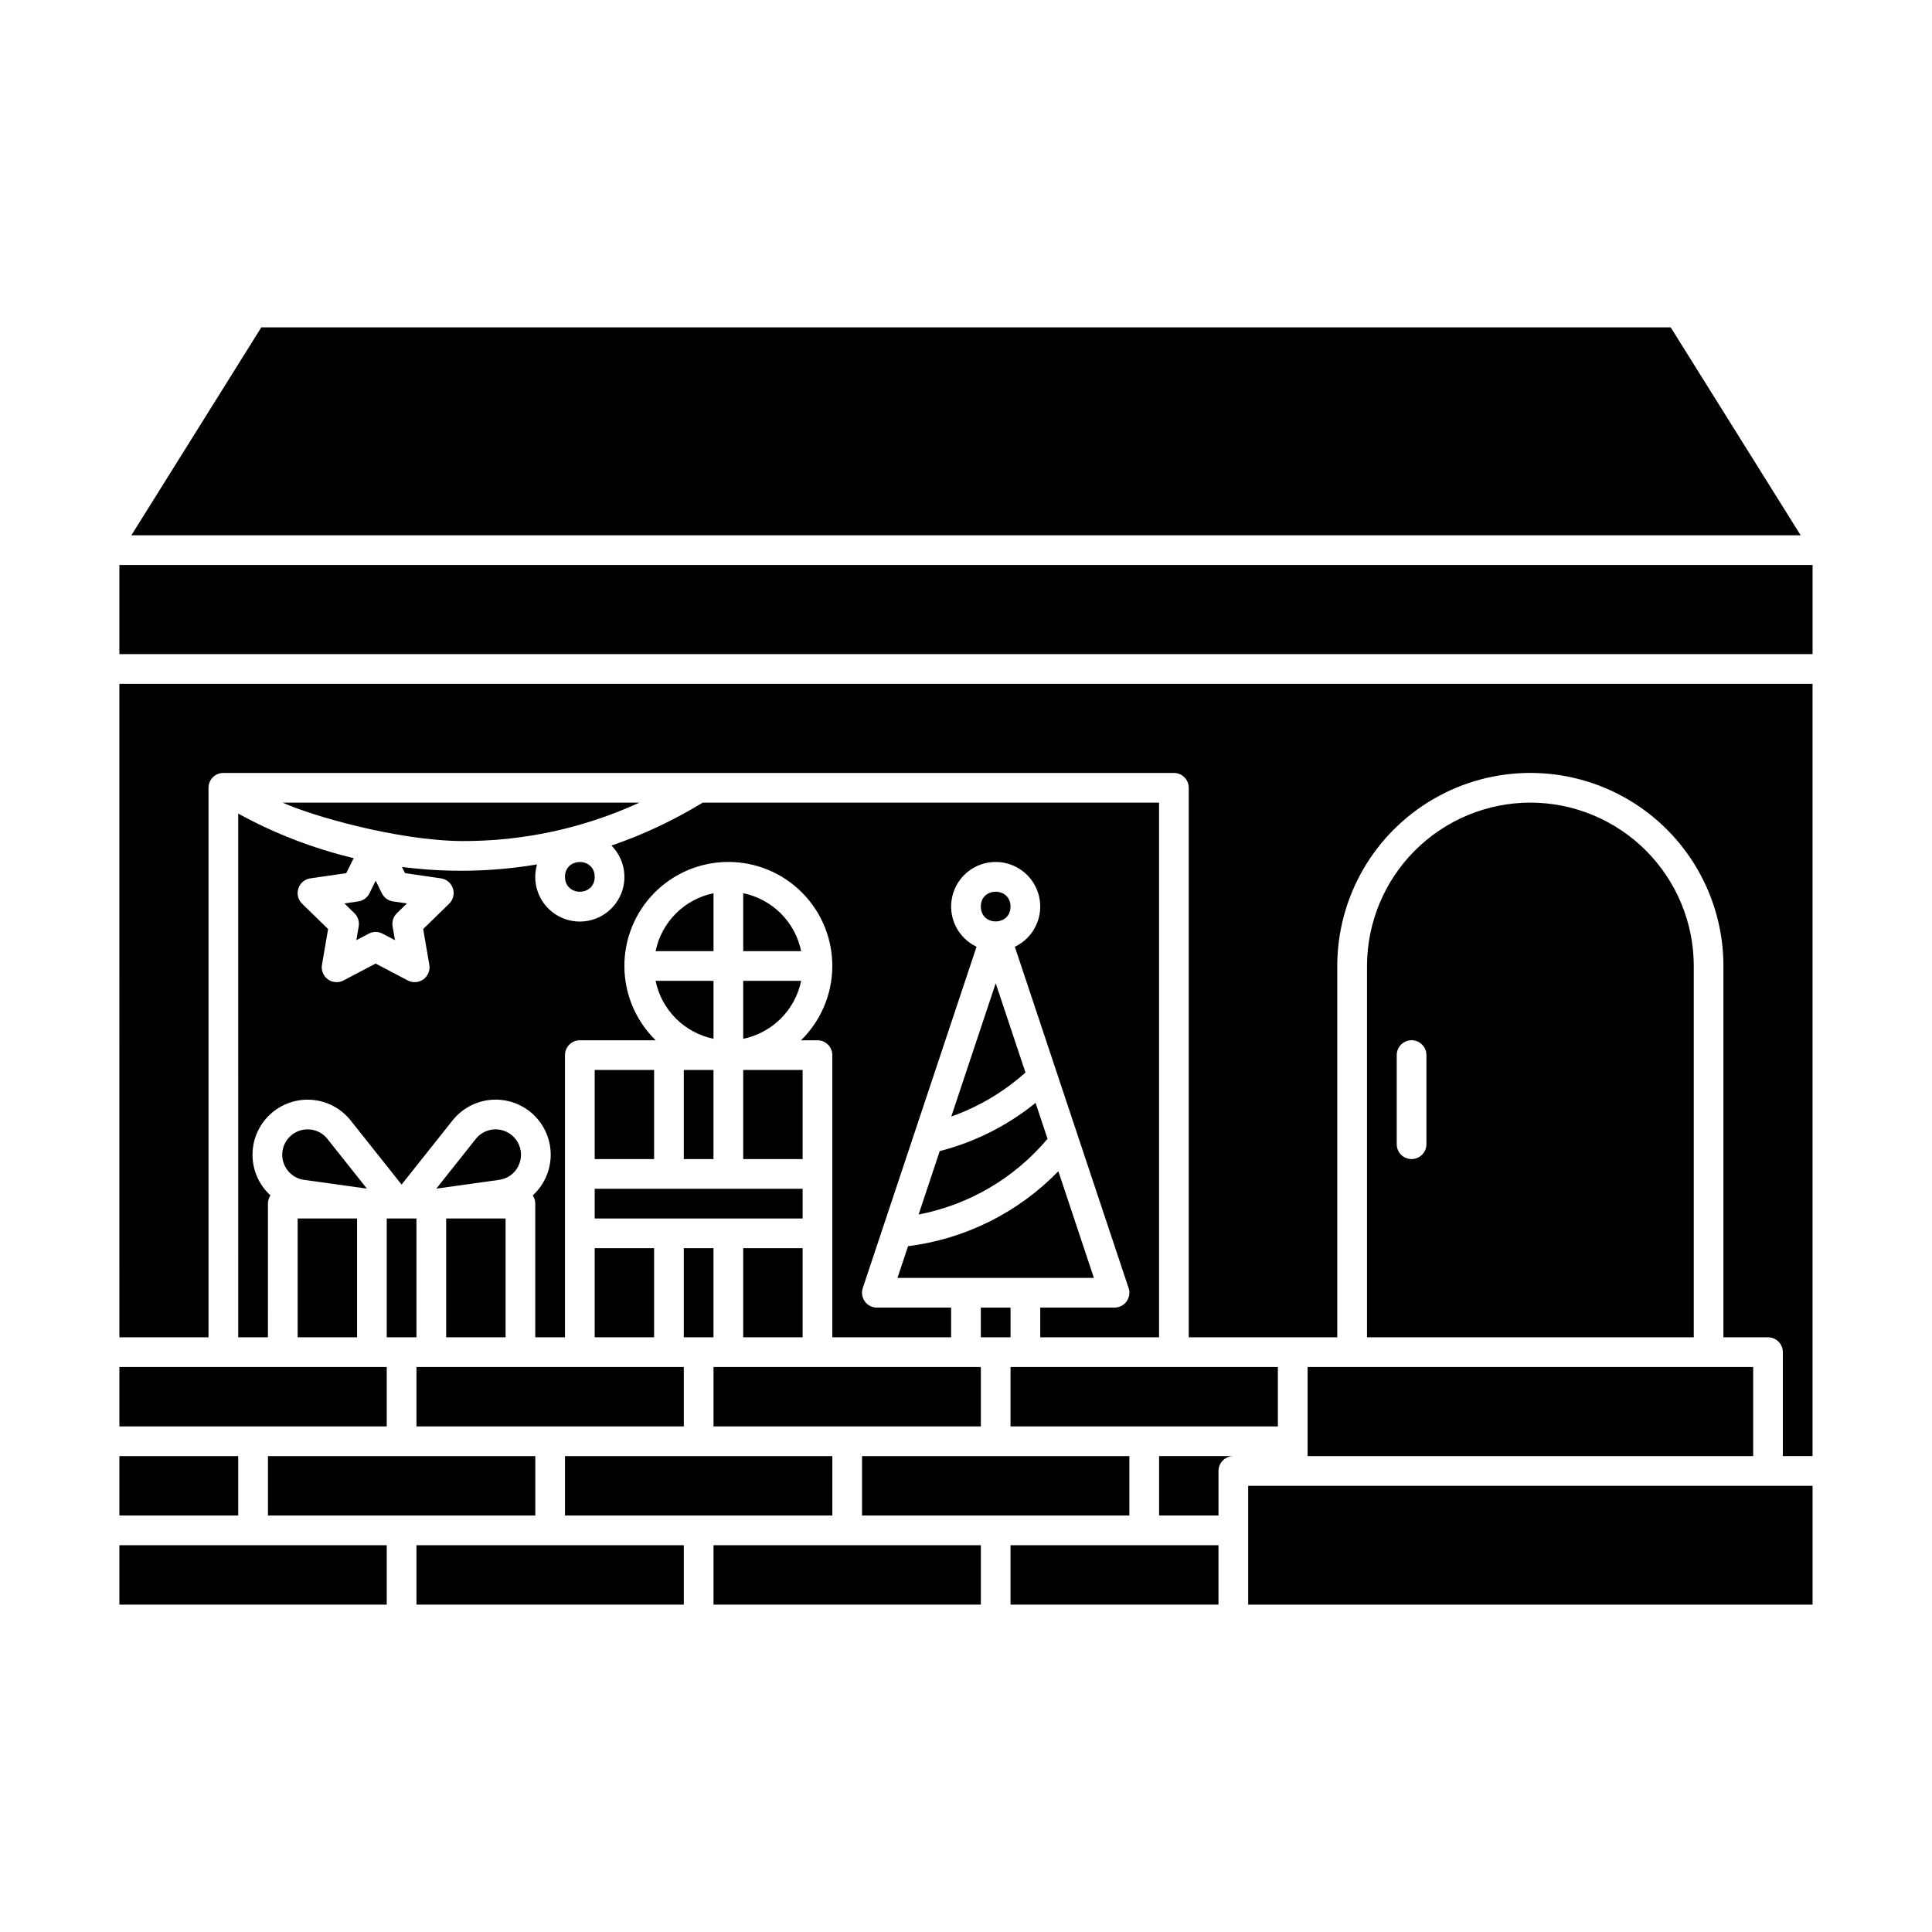 <?xml version="1.0" encoding="UTF-8"?>
<!-- Uploaded to: ICON Repo, www.iconrepo.com, Generator: ICON Repo Mixer Tools -->
<svg fill="#000000" width="800px" height="800px" version="1.1" viewBox="144 144 512 512" xmlns="http://www.w3.org/2000/svg">
 <g>
  <path d="m325.21 427.55h7.871v23.617h-7.871z"/>
  <path d="m333.09 380.71c-3.777 0.781-7.246 2.648-9.977 5.375-2.727 2.731-4.594 6.199-5.375 9.977h15.352z"/>
  <path d="m301.6 427.55h15.742v23.617h-15.742z"/>
  <path d="m333.09 419.29v-15.352h-15.352c0.781 3.781 2.648 7.246 5.375 9.977 2.731 2.727 6.199 4.598 9.977 5.375z"/>
  <path d="m340.96 419.29c3.781-0.777 7.25-2.648 9.977-5.375 2.727-2.731 4.598-6.195 5.375-9.977h-15.352z"/>
  <path d="m340.96 427.55h15.742v23.617h-15.742z"/>
  <path d="m340.96 380.71v15.352h15.352c-0.777-3.777-2.648-7.246-5.375-9.977-2.727-2.727-6.195-4.594-9.977-5.375z"/>
  <path d="m325.21 474.78h7.871v23.617h-7.871z"/>
  <path d="m301.6 474.78h15.742v23.617h-15.742z"/>
  <path d="m301.6 459.04h55.105v7.871h-55.105z"/>
  <path d="m340.96 474.78h15.742v23.617h-15.742z"/>
  <path d="m301.6 376.38c0 5.246-7.871 5.246-7.871 0 0-5.25 7.871-5.25 7.871 0"/>
  <path d="m251.84 383.42-3.676-0.535h-0.004c-1.281-0.188-2.387-0.992-2.961-2.152l-1.645-3.332-1.645 3.332c-0.574 1.16-1.68 1.965-2.961 2.152l-3.676 0.535 2.656 2.594c0.926 0.902 1.352 2.207 1.133 3.484l-0.629 3.66 3.285-1.73c1.148-0.602 2.519-0.602 3.664 0l3.289 1.73-0.629-3.66v-0.004c-0.219-1.277 0.203-2.578 1.133-3.481z"/>
  <path d="m293.73 529.89h70.848v15.742h-70.848z"/>
  <path d="m586.75 230.75h-373.5l-34.438 55.105h442.38z"/>
  <path d="m207.13 498.4h7.871l0.004-35.422c-0.004-0.781 0.23-1.543 0.664-2.188-3.008-2.746-4.731-6.625-4.75-10.699-0.023-4.07 1.66-7.965 4.637-10.742 2.977-2.781 6.981-4.188 11.043-3.883 4.059 0.305 7.809 2.289 10.34 5.481l13.488 16.977 13.488-16.98v0.004c2.531-3.195 6.281-5.184 10.344-5.492 4.062-0.305 8.07 1.102 11.051 3.883 2.977 2.781 4.66 6.68 4.637 10.754-0.023 4.074-1.75 7.953-4.758 10.699 0.434 0.645 0.664 1.406 0.664 2.188v35.426h7.871v-74.789c0-2.172 1.762-3.934 3.938-3.934h20.105-0.004c-5.25-5.133-8.238-12.152-8.293-19.496-0.059-7.344 2.82-14.406 7.992-19.617 5.172-5.215 12.215-8.145 19.559-8.145s14.383 2.93 19.555 8.145c5.176 5.211 8.051 12.273 7.996 19.617-0.059 7.344-3.043 14.363-8.297 19.496h4.359c1.047 0 2.047 0.414 2.785 1.152s1.152 1.738 1.152 2.781v74.785h31.488v-7.871h-19.68c-1.266 0-2.453-0.609-3.195-1.637-0.738-1.023-0.941-2.344-0.539-3.543l30.148-90.445c-4.984-2.375-7.66-7.883-6.445-13.266 1.215-5.383 6-9.207 11.52-9.207 5.519 0 10.301 3.824 11.516 9.207 1.219 5.383-1.457 10.891-6.441 13.266l30.152 90.445c0.402 1.199 0.199 2.519-0.543 3.547-0.742 1.027-1.93 1.633-3.195 1.633h-19.68v7.871h31.488v-141.7h-120.93c-7.625 4.664-15.734 8.484-24.184 11.387 2.984 3.012 4.129 7.394 2.996 11.48-1.137 4.086-4.375 7.254-8.484 8.293-4.113 1.043-8.469-0.199-11.41-3.254s-4.023-7.453-2.828-11.523c-11.836 1.988-23.902 2.211-35.801 0.664l0.812 1.645 9.516 1.383c1.484 0.215 2.715 1.254 3.18 2.68 0.461 1.422 0.074 2.988-0.996 4.031l-6.887 6.715 1.625 9.48v0.004c0.25 1.473-0.355 2.965-1.566 3.844-1.211 0.883-2.816 1-4.141 0.305l-8.516-4.477-8.52 4.477c-1.324 0.695-2.93 0.578-4.141-0.301-1.211-0.883-1.82-2.371-1.566-3.848l1.625-9.48-6.887-6.715c-1.074-1.047-1.457-2.613-0.996-4.035 0.465-1.426 1.695-2.465 3.18-2.68l9.516-1.379 1.969-3.981c-10.684-2.547-20.977-6.516-30.605-11.805z"/>
  <path d="m175.64 506.27h70.848v15.742h-70.848z"/>
  <path d="m254.37 506.27h70.848v15.742h-70.848z"/>
  <path d="m262.24 466.91h15.742v31.488h-15.742z"/>
  <path d="m246.49 466.91h7.871v31.488h-7.871z"/>
  <path d="m281.38 452.98c0.984-2.004 0.91-4.363-0.195-6.297-1.105-1.938-3.102-3.199-5.324-3.371-0.18-0.016-0.359-0.023-0.535-0.023-2.051-0.004-3.984 0.938-5.246 2.551l-10.453 13.156 16.645-2.32h0.004c2.215-0.293 4.137-1.684 5.106-3.695z"/>
  <path d="m215.01 529.89h70.848v15.742h-70.848z"/>
  <path d="m218.89 356.7c7.836 3.543 30.191 9.984 47.285 10.188 16.316 0.102 32.457-3.379 47.285-10.188z"/>
  <path d="m411.8 553.5h55.105v15.742h-55.105z"/>
  <path d="m451.17 545.63h15.742v-11.809c0-2.176 1.762-3.938 3.938-3.938h-19.68z"/>
  <path d="m254.37 553.5h70.848v15.742h-70.848z"/>
  <path d="m474.78 537.76h149.57v31.488h-149.57z"/>
  <path d="m333.09 553.5h70.848v15.742h-70.848z"/>
  <path d="m175.64 498.4h23.617v-145.63c0-2.172 1.762-3.934 3.938-3.934h251.9c1.047 0 2.047 0.414 2.785 1.152s1.152 1.738 1.152 2.781v145.63h39.359v-98.398c0-18.281 9.754-35.176 25.586-44.312 15.828-9.141 35.336-9.141 51.168 0 15.832 9.137 25.582 26.031 25.582 44.312v98.398h11.809c1.043 0 2.047 0.414 2.785 1.152s1.152 1.738 1.152 2.785v27.551h7.871v-204.67h-448.71z"/>
  <path d="m175.64 293.73h448.71v23.617h-448.71z"/>
  <path d="m490.53 506.27h118.08v23.617h-118.08z"/>
  <path d="m175.64 553.5h70.848v15.742h-70.848z"/>
  <path d="m549.57 356.7c-11.477 0.012-22.484 4.578-30.602 12.695-8.117 8.117-12.68 19.121-12.695 30.602v98.398h86.594v-98.398c-0.012-11.48-4.578-22.484-12.695-30.602-8.117-8.117-19.121-12.684-30.602-12.695zm-27.551 90.527c0 2.176-1.762 3.938-3.938 3.938-2.172 0-3.934-1.762-3.934-3.938v-23.617c0-2.172 1.762-3.934 3.934-3.934 2.176 0 3.938 1.762 3.938 3.934z"/>
  <path d="m230.78 445.84c-1.258-1.613-3.195-2.551-5.242-2.547-0.176 0-0.355 0.008-0.535 0.023-3.426 0.262-6.098 3.062-6.207 6.496-0.105 3.43 2.391 6.391 5.793 6.867l16.645 2.32z"/>
  <path d="m387.44 465.86c13.355-2.57 25.422-9.656 34.168-20.066l-3.172-9.516v-0.004c-7.449 6.031-16.109 10.391-25.395 12.777z"/>
  <path d="m381.84 482.66h52.055l-9.422-28.27h-0.004c-10.629 10.957-24.676 17.961-39.824 19.863z"/>
  <path d="m411.8 384.25c0 5.25-7.871 5.25-7.871 0 0-5.246 7.871-5.246 7.871 0"/>
  <path d="m403.93 490.53h7.871v7.871h-7.871z"/>
  <path d="m415.76 428.23-7.887-23.656-11.773 35.32c7.25-2.57 13.93-6.531 19.66-11.664z"/>
  <path d="m175.64 529.89h31.488v15.742h-31.488z"/>
  <path d="m222.88 466.91h15.742v31.488h-15.742z"/>
  <path d="m333.09 506.27h70.848v15.742h-70.848z"/>
  <path d="m411.8 506.27h70.848v15.742h-70.848z"/>
  <path d="m372.45 529.89h70.848v15.742h-70.848z"/>
 </g>
</svg>